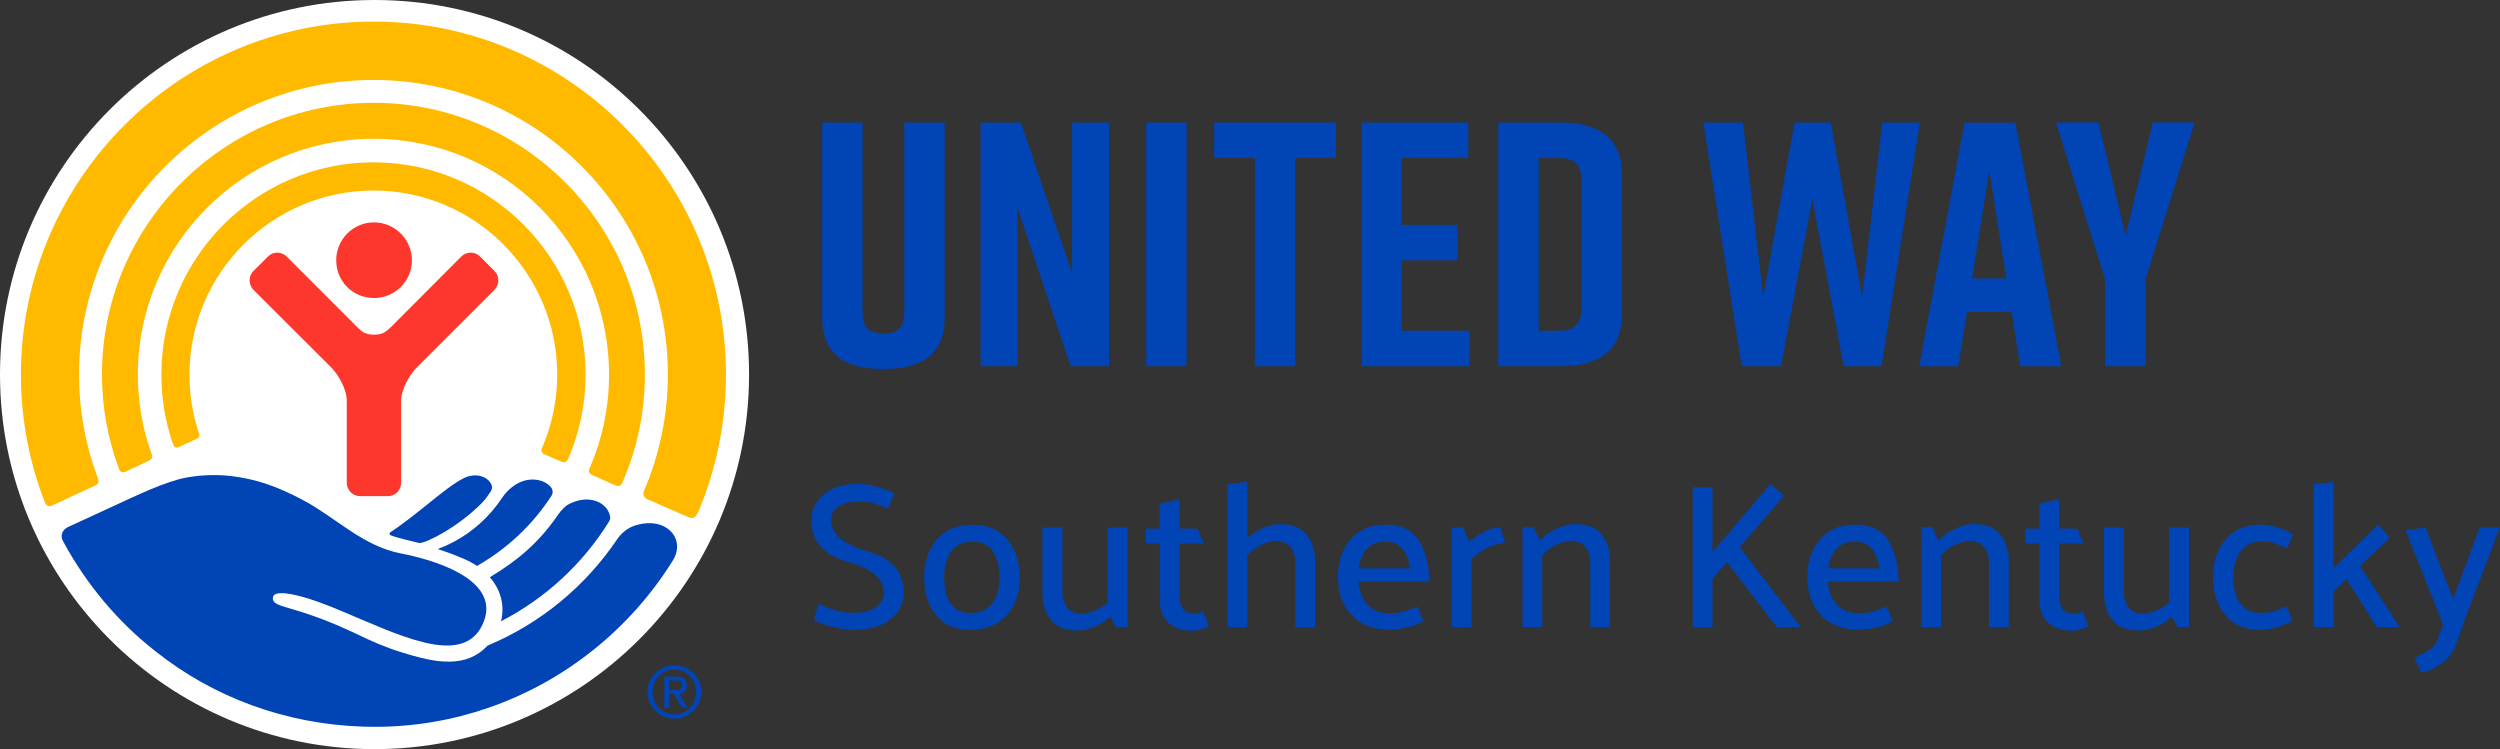 <svg xmlns="http://www.w3.org/2000/svg" id="Layer_1" viewBox="0 0 437.21 131"><rect x="0" y="0" width="437.21" height="131" fill="#333333" stroke="none"/><defs><style>      .st0 {        fill: #fd372c;      }      .st1 {        fill: #f0f;        opacity: .47;      }      .st1, .st2 {        display: none;      }      .st3 {        fill: #fff;      }      .st4 {        fill: #ffba00;      }      .st5 {        fill: #0044b5;      }      .st2 {        fill: none;        stroke: #fff;        stroke-miterlimit: 10;        stroke-width: .5px;      }    </style></defs><g><path class="st5" d="M143.13,105.62c.67.34,1.57.68,2.7,1.03,1.13.35,2.24.52,3.35.52,1.75,0,3.08-.32,4-.97.91-.65,1.37-1.5,1.37-2.56,0-2.42-2.11-4.22-6.32-5.38-4.21-1.16-6.32-3.59-6.32-7.29,0-1.78.71-3.28,2.14-4.5,1.43-1.22,3.39-1.84,5.89-1.84,1.22,0,2.41.17,3.55.5,1.14.34,2.12.71,2.93,1.12-.17.46-.36.91-.58,1.37-.22.46-.41.91-.58,1.37-.62-.31-1.34-.61-2.14-.88-.8-.28-1.78-.41-2.93-.41-1.37,0-2.51.26-3.44.79-.92.53-1.39,1.33-1.39,2.41,0,2.47,2.11,4.31,6.34,5.51,4.22,1.2,6.34,3.59,6.34,7.16,0,1.92-.76,3.5-2.29,4.73-1.52,1.24-3.7,1.85-6.53,1.85-1.03,0-2.32-.19-3.85-.58-1.54-.38-2.54-.79-3.02-1.22.12-.46.25-.91.38-1.37.13-.46.27-.91.41-1.37Z"></path><path class="st5" d="M169.67,110.16c-2.64-.02-4.64-.89-6.01-2.61-1.37-1.72-2.05-3.93-2.05-6.64.02-2.69.77-4.88,2.23-6.57,1.46-1.69,3.52-2.55,6.16-2.57,2.74,0,4.81.87,6.21,2.61,1.4,1.74,2.11,3.98,2.11,6.71s-.77,4.9-2.3,6.55c-1.54,1.66-3.65,2.5-6.34,2.52ZM174.81,101.09c0-1.87-.37-3.4-1.12-4.59-.74-1.19-1.94-1.78-3.6-1.78s-2.89.56-3.71,1.67c-.82,1.12-1.24,2.61-1.26,4.48,0,1.94.35,3.49,1.06,4.63.71,1.14,1.89,1.71,3.55,1.71s2.88-.54,3.74-1.62c.86-1.08,1.31-2.58,1.33-4.5Z"></path><path class="st5" d="M194.19,107.85c-.77.72-1.69,1.3-2.75,1.75-1.07.44-2.07.67-3.01.67-2.14,0-3.69-.62-4.66-1.85-.97-1.24-1.46-2.79-1.46-4.66v-11.52h3.49v11.27c0,1.13.28,2.05.85,2.75.56.71,1.4,1.06,2.5,1.06.65,0,1.39-.17,2.23-.52.84-.35,1.62-.82,2.34-1.42v-13.14h3.46v17.46h-1.98l-1.01-1.84Z"></path><path class="st5" d="M211.36,109.55c-.31.17-.75.33-1.31.5-.56.17-1.11.25-1.64.25-1.71,0-3.06-.47-4.07-1.4s-1.51-2.29-1.51-4.07v-9.76h-2.45l-.04-2.63h2.48v-4.36l3.46-.79v5.15h3.17l1.08,2.63h-4.25v9.22c0,.89.2,1.62.59,2.18.4.56,1.03.85,1.89.85.29,0,.58-.04.88-.13s.57-.17.81-.27l.9,2.63Z"></path><path class="st5" d="M218.14,94.14c.74-.72,1.65-1.31,2.72-1.78,1.07-.47,2.07-.7,3.01-.7,2.14,0,3.69.62,4.66,1.85s1.46,2.79,1.46,4.66v11.52h-3.46v-11.2c0-1.18-.28-2.11-.85-2.81-.56-.7-1.42-1.06-2.57-1.08-.72,0-1.55.23-2.5.68-.95.46-1.77,1.06-2.47,1.8v12.6h-3.46v-25.02l3.46-.4v9.86Z"></path><path class="st5" d="M249.96,101.73h-12.38c.12,1.61.62,2.93,1.51,3.96.89,1.03,2.22,1.55,4,1.55,1.03,0,1.9-.11,2.61-.34.71-.23,1.42-.51,2.14-.85l1.08,2.52c-.77.53-1.75.92-2.93,1.17-1.19.25-2.16.38-2.9.38-2.93,0-5.18-.85-6.75-2.54-1.57-1.69-2.36-3.91-2.36-6.64s.74-4.92,2.21-6.62c1.48-1.7,3.52-2.56,6.14-2.56,2.83,0,4.81,1,5.94,2.99,1.13,1.99,1.69,4.32,1.69,6.98ZM246.61,99.39c-.22-1.44-.67-2.58-1.37-3.42-.7-.84-1.7-1.26-3.02-1.26s-2.4.43-3.17,1.28c-.77.85-1.24,1.99-1.4,3.4h8.96Z"></path><path class="st5" d="M253.9,109.69v-17.46h1.94l1.12,2.48c.67-.58,1.52-1.13,2.54-1.67,1.02-.54,2-.81,2.93-.81l.76,2.77c-.96,0-1.96.26-3.01.77-1.04.52-1.99,1.18-2.83,2v11.92h-3.46Z"></path><path class="st5" d="M269.29,94.53c.74-.82,1.7-1.5,2.88-2.05,1.17-.55,2.27-.83,3.28-.83,2.14,0,3.69.62,4.66,1.85s1.46,2.79,1.46,4.66v11.52h-3.46v-11.2c0-1.18-.28-2.11-.85-2.81-.56-.7-1.41-1.06-2.54-1.08-.72,0-1.56.23-2.52.68-.96.46-1.79,1.06-2.48,1.8v12.6h-3.46v-17.46h1.94l1.08,2.3Z"></path><path class="st5" d="M314.94,109.69h-4.21c-1.44-1.87-2.89-3.77-4.36-5.69-1.46-1.92-2.92-3.83-4.36-5.72-.41.5-.83,1-1.26,1.49-.43.49-.85.98-1.26,1.46v8.46h-3.46v-24.48h3.46v11.34l10.08-11.88c.41.34.82.67,1.24,1.01s.82.67,1.21,1.01l-7.78,9,10.69,14Z"></path><path class="st5" d="M332.05,101.73h-12.38c.12,1.61.62,2.93,1.51,3.96.89,1.03,2.22,1.55,4,1.55,1.03,0,1.9-.11,2.61-.34.71-.23,1.42-.51,2.14-.85l1.08,2.52c-.77.53-1.75.92-2.93,1.17-1.19.25-2.16.38-2.9.38-2.93,0-5.18-.85-6.75-2.54-1.57-1.69-2.36-3.91-2.36-6.64s.74-4.92,2.21-6.62c1.48-1.7,3.52-2.56,6.14-2.56,2.83,0,4.81,1,5.94,2.99,1.13,1.99,1.69,4.32,1.69,6.98ZM328.71,99.39c-.22-1.44-.67-2.58-1.37-3.42-.7-.84-1.7-1.26-3.02-1.26s-2.4.43-3.17,1.28c-.77.85-1.24,1.99-1.4,3.4h8.96Z"></path><path class="st5" d="M339.02,94.53c.74-.82,1.7-1.5,2.88-2.05,1.17-.55,2.27-.83,3.28-.83,2.14,0,3.69.62,4.66,1.85s1.46,2.79,1.46,4.66v11.52h-3.46v-11.2c0-1.18-.28-2.11-.85-2.81-.56-.7-1.41-1.06-2.54-1.08-.72,0-1.56.23-2.52.68-.96.46-1.79,1.06-2.48,1.8v12.6h-3.46v-17.46h1.94l1.08,2.3Z"></path><path class="st5" d="M365.2,109.55c-.31.17-.75.33-1.31.5-.56.17-1.11.25-1.64.25-1.7,0-3.06-.47-4.07-1.4-1.01-.94-1.51-2.29-1.51-4.07v-9.76h-2.45l-.04-2.63h2.48v-4.36l3.46-.79v5.15h3.17l1.08,2.63h-4.25v9.22c0,.89.2,1.62.59,2.18.4.56,1.03.85,1.89.85.29,0,.58-.04.88-.13.3-.08.57-.17.81-.27l.9,2.63Z"></path><path class="st5" d="M379.83,107.85c-.77.72-1.69,1.3-2.75,1.75-1.07.44-2.07.67-3.01.67-2.14,0-3.69-.62-4.66-1.85-.97-1.24-1.46-2.79-1.46-4.66v-11.52h3.49v11.27c0,1.13.28,2.05.85,2.75.56.71,1.4,1.06,2.5,1.06.65,0,1.39-.17,2.23-.52.84-.35,1.62-.82,2.34-1.42v-13.14h3.46v17.46h-1.98l-1.01-1.84Z"></path><path class="st5" d="M395.44,94.71c-1.63,0-2.85.59-3.65,1.78-.8,1.19-1.22,2.66-1.24,4.41,0,1.82.38,3.33,1.15,4.52.77,1.19,1.98,1.78,3.64,1.78,1.06,0,1.89-.11,2.5-.32.61-.22,1.29-.5,2.03-.86l1.04,2.48c-.77.53-1.7.94-2.81,1.22-1.1.29-2.03.43-2.77.43-2.69,0-4.75-.85-6.17-2.56-1.43-1.7-2.14-3.92-2.14-6.66.02-2.71.76-4.92,2.21-6.62s3.53-2.56,6.25-2.56c.72,0,1.63.15,2.72.45,1.09.3,2.02.71,2.79,1.24l-1.01,2.45c-.74-.31-1.43-.59-2.05-.83-.62-.24-1.45-.36-2.48-.36Z"></path><path class="st5" d="M404.65,109.69v-25.02l3.46-.4v15.08l7.78-7.6,2.02,2.3-5.18,4.97,6.95,10.66h-4.03l-5.29-8.42-2.23,2.16v6.26h-3.46Z"></path><path class="st5" d="M426.26,111.89l1.01-2.66-6.59-16.49,3.49-.5,4.86,12.53,4.61-12.53h3.56l-5.87,15.37-1.87,5.26c-.46,1.2-1.24,2.22-2.36,3.06-1.12.84-2.35,1.42-3.69,1.73l-1.15-2.66c.86-.38,1.67-.79,2.41-1.22.74-.43,1.27-1.06,1.58-1.87Z"></path></g><g><path class="st5" d="M165.21,55.52c0,6.57-4.14,9.01-10.59,9.01h-.24c-6.45,0-10.59-2.37-10.59-9.01V21.43h7.06v33c0,3.04,1.34,3.9,3.65,3.9s3.65-.85,3.65-3.9V21.43h7.06v34.09Z"></path><path class="st5" d="M171.48,64.04V21.43h7.06l8.95,26.36v-26.36h6.45v42.61h-6.7l-9.31-27.7v27.7h-6.45Z"></path><path class="st5" d="M200.45,64.04V21.43h7.06v42.61h-7.06Z"></path><path class="st5" d="M233.63,27.64h-7.12v36.41h-7.06V27.64h-7.12v-6.21h21.31v6.21Z"></path><path class="st5" d="M238.08,64.04V21.43h18.69v6.21h-11.63v11.69h9.74v6.21h-9.74v12.3h11.81v6.21h-18.87Z"></path><path class="st5" d="M283.64,30.44v24.59c0,6.45-4.26,9.01-10.71,9.01h-10.9V21.43h10.9c6.45,0,10.71,2.56,10.71,9.01ZM272.68,27.64h-3.59v30.2h3.59c2.31,0,3.9-.85,3.9-3.9v-22.4c0-3.04-1.58-3.9-3.9-3.9Z"></path><path class="st5" d="M329.07,64.04h-6.64l-5.48-29.22-5.48,29.22h-6.88l-6.7-42.61h6.94l3.53,30.44,5.48-30.44h6.33l5.48,30.44,3.53-30.44h6.57l-6.7,42.61Z"></path><path class="st5" d="M351.78,54.55h-7.79l-1.52,9.5h-6.82l7.91-42.61h8.89l8.04,42.61h-7.18l-1.52-9.5ZM350.87,48.7l-2.98-18.93-2.98,18.93h5.97Z"></path><path class="st5" d="M375.2,64.04h-7.06v-15.16l-8.58-27.46h7.43l4.75,19.79,4.75-19.79h7.31l-8.58,27.46v15.16Z"></path></g><g id="g12"><path id="path20" class="st3" d="M131,65.5c0,36.16-29.35,65.51-65.5,65.51S0,101.66,0,65.5,29.3,0,65.5,0s65.5,29.32,65.5,65.5"></path><path id="path22" class="st4" d="M31.36,78.14c.67-.32,2.2-1,2.89-1.33.79-.4.68-.73.44-1.37-1.03-3.14-1.55-6.47-1.55-9.92,0-17.75,14.43-32.2,32.19-32.2s32.12,14.45,32.12,32.2c0,4.54-.95,8.9-2.65,12.8-.16.28-.18.83.29,1.08.53.22,2.48,1.1,3.05,1.32.58.23.94.1,1.24-.51,1.94-4.53,3.03-9.48,3.03-14.68,0-20.5-16.62-37.14-37.08-37.14s-37.11,16.64-37.11,37.14c0,4.2.7,8.22,1.98,11.99.18.57.49.94,1.16.63"></path><path id="path24" class="st4" d="M21.95,82.51c.75-.4,3.41-1.59,4.11-1.95.73-.3.56-.91.44-1.19-1.55-4.34-2.39-8.98-2.39-13.86,0-22.76,18.48-41.24,41.23-41.24s41.17,18.47,41.17,41.24c0,5.83-1.2,11.36-3.4,16.38-.11.26-.31.89.39,1.15.63.29,3.59,1.61,4.13,1.85.58.24.95.13,1.24-.55,2.52-5.76,3.91-12.15,3.91-18.84,0-26.19-21.27-47.52-47.44-47.52s-47.51,21.33-47.51,47.52c0,5.76,1.05,11.3,2.95,16.42.11.32.35.94,1.17.57"></path><path id="path26" class="st4" d="M9.12,88.42c.92-.46,6.5-3.04,7.46-3.47,1.01-.43.57-1.19.43-1.61-2.07-5.57-3.19-11.57-3.19-17.82,0-28.44,23.09-51.54,51.52-51.54s51.46,23.1,51.46,51.54c0,7.19-1.5,14.02-4.14,20.25-.18.38-.36,1.13.58,1.54.88.4,6.31,2.79,7.06,3.09.73.36,1.29.28,1.79-.81,3.14-7.43,4.87-15.58,4.87-24.08,0-34.03-27.64-61.74-61.61-61.74S3.66,31.48,3.66,65.52c0,7.83,1.46,15.3,4.13,22.17.14.39.42,1.11,1.32.73"></path><path id="path28" class="st0" d="M65.41,52.12c3.63,0,6.63-2.95,6.63-6.6s-3-6.63-6.63-6.63-6.61,2.94-6.61,6.63,2.92,6.6,6.61,6.6"></path><path id="path30" class="st0" d="M67.84,86.77c1.28,0,2.31-1.05,2.31-2.34v-14.51c.07-1.84,1.37-4.2,2.65-5.57l13.66-13.65c.92-.92.92-2.44,0-3.33l-2.49-2.49c-.9-.93-2.41-.93-3.31,0l-12.32,12.35c-.85.8-1.42,1.3-2.92,1.3s-2.14-.5-2.93-1.3l-12.34-12.35c-.94-.93-2.4-.93-3.3,0l-2.51,2.49c-.92.89-.92,2.41,0,3.33l13.68,13.65c1.29,1.37,2.56,3.73,2.62,5.57v14.51c0,1.29,1.05,2.34,2.34,2.34h4.87"></path><path id="path54" class="st5" d="M116.99,120.68h.9c1.01,0,1.41-.13,1.41-.87,0-.56-.35-.81-1.2-.81h-1.11v1.68ZM116.99,123.78h-.81v-5.47h2.05c1.26,0,1.9.51,1.9,1.55,0,.97-.63,1.4-1.32,1.48l1.47,2.44h-.99l-1.45-2.42h-.84v2.42ZM121.74,120.98c0-2.19-1.67-3.88-3.81-3.88s-3.81,1.7-3.81,3.88,1.68,3.95,3.81,3.95,3.81-1.68,3.81-3.95ZM113.23,120.98c0-2.61,2.15-4.63,4.7-4.63s4.73,2.02,4.73,4.63-2.16,4.71-4.73,4.71-4.7-2.03-4.7-4.71"></path><g><g><path class="st5" d="M76.54,96.02c1.38.44,2.9.99,4.58,1.71.84.36,1.6.77,2.3,1.24,5.26-2.99,9.74-7.2,13.02-12.26.32-.49.26-1.12-.13-1.56-1.18-1.33-3.71-1.86-6.03-.46h-.02c-1.01.62-1.86,1.46-2.51,2.45-.53.8-1.12,1.58-1.76,2.32-2.59,3-5.84,5.23-9.46,6.56Z"></path><path class="st5" d="M85.66,100.94c1.93,2.22,2.65,4.99,1.96,7.71,7.77-4,14.32-10.06,18.9-17.46.17-.28.24-.61.17-.93-.52-2.5-3.89-4-7.5-1.93,0,0,0,0,0,0-.97.73-1.48,1.52-1.78,1.96-3.26,4.65-6.85,7.72-11.74,10.65Z"></path><path class="st5" d="M84.27,87.97c.61-.62,1.1-1.33,1.56-2.04.23-.36.29-.81.11-1.2-.64-1.39-2.76-2.19-4.96-1.04-3.19,1.62-7.73,6.11-12.72,9.4-.2.13-.17.42.04.51,1.24.5,3.37.94,5.03,1.37,1.32,0,6.89-2.89,10.93-7Z"></path></g><path class="st5" d="M11.7,92.26c1.76-.81,7.69-3.54,8.48-3.91h0c3.33-1.54,8.85-4.2,12.45-4.84.27-.05.55-.09.83-.13.05,0,.11-.02.16-.03.21-.03.43-.06.65-.08.17-.02.34-.04.52-.06.19-.02.39-.04.58-.05.23-.02.46-.03.69-.04.16,0,.33-.02.49-.02.4-.01.8-.02,1.21-.01.01,0,.02,0,.04,0,0,0,0,0,0,0,.05,0,.09,0,.14,0,.29,0,.58.02.87.03.15,0,.3.02.45.03.19.01.39.03.59.05.18.02.36.03.54.05.17.02.35.04.52.07,1.3.17,2.68.44,4.13.84.02,0,.03,0,.05.01.32.09.64.19.97.29.06.02.11.04.17.05,2.13.68,4.45,1.71,6.89,3.02,5.77,3.11,10.37,7.99,17.03,9.27,4.79.91,17.3,4.2,14.5,11.78-1.41,3.82-4.53,4.71-8.46,4.16-.03,0-.06,0-.09-.01-.17-.03-.35-.05-.52-.09-.13-.02-.25-.04-.38-.07-.14-.03-.27-.05-.41-.08-.21-.04-.43-.09-.64-.15-.06-.02-.13-.03-.19-.05-4.2-1.03-9.05-3.25-13.64-5.18-.12-.05-.24-.1-.36-.15-.21-.09-.41-.17-.62-.26-.22-.09-.44-.18-.65-.27-.17-.07-.34-.14-.51-.21-.26-.1-.51-.2-.77-.3-.14-.05-.27-.11-.41-.16-.39-.15-.77-.29-1.15-.43,0,0,0,0,0,0-.25-.09-.49-.18-.74-.26-.38-.13-.75-.25-1.12-.37-.35-.11-.71-.22-1.05-.31-1.58-.44-3-.7-3.97-.65,0,0-.01,0-.02,0-.1,0-.2.02-.29.03-.04,0-.08.01-.12.02-.07.01-.14.04-.2.06-.06.02-.12.03-.16.06-.02,0-.03.02-.05.03-.25.13-.4.33-.41.61-.09,1.38,1.89,1.36,6.72,3.04,7.4,2.57,9.58,4.55,15.73,6.47,2.12.66,4.39,1.32,6.6,1.56.04,0,.08,0,.11.01.26.03.51.05.77.06.05,0,.1,0,.14,0,.25.01.5.01.75.01.09,0,.18,0,.26,0,.24,0,.48-.02.71-.04.07,0,.13-.01.2-.02.21-.02.43-.05.64-.09.08-.01.16-.03.24-.04.24-.05.48-.1.72-.17.07-.02.14-.04.21-.06.2-.06.41-.13.6-.21.06-.02.12-.04.17-.07.23-.1.46-.21.69-.33.07-.04.14-.07.2-.11.23-.13.46-.27.68-.42.03-.02.06-.05.1-.07.2-.14.4-.3.59-.47.25-.22.49-.45.73-.7,0,0,0,0,0,0,9.22-3.85,17.06-10.33,22.59-18.51.54-.79,1.22-1.49,2.04-1.97.31-.18.61-.33.87-.42,5.52-1.96,9.3,2.13,6.89,6.02-7.4,11.89-18.77,21.11-32.25,25.76h0c-6.24,2.16-12.93,3.33-19.9,3.33,0,0,0,0-.01,0,0,0,0,0,0,0-.65,0-1.3-.01-1.94-.03-13.69-.43-26.33-5.18-36.35-13.16h0s-.06-.05-.09-.07c0,0,0,0,0,0-6.63-5.18-11.96-11.7-15.79-18.63-.11-.2-.24-.43-.36-.67-.45-.84-.1-1.87.76-2.27h0Z"></path></g><line class="st2" x1="7.2" y1="94.69" x2="38.4" y2="80.3"></line><path id="path201" data-name="path20" class="st1" d="M126.95,65.45c0,34.03-27.62,61.65-61.64,61.65S3.66,99.48,3.66,65.45,31.23,3.81,65.3,3.81s61.64,27.6,61.64,61.64"></path></g></svg>